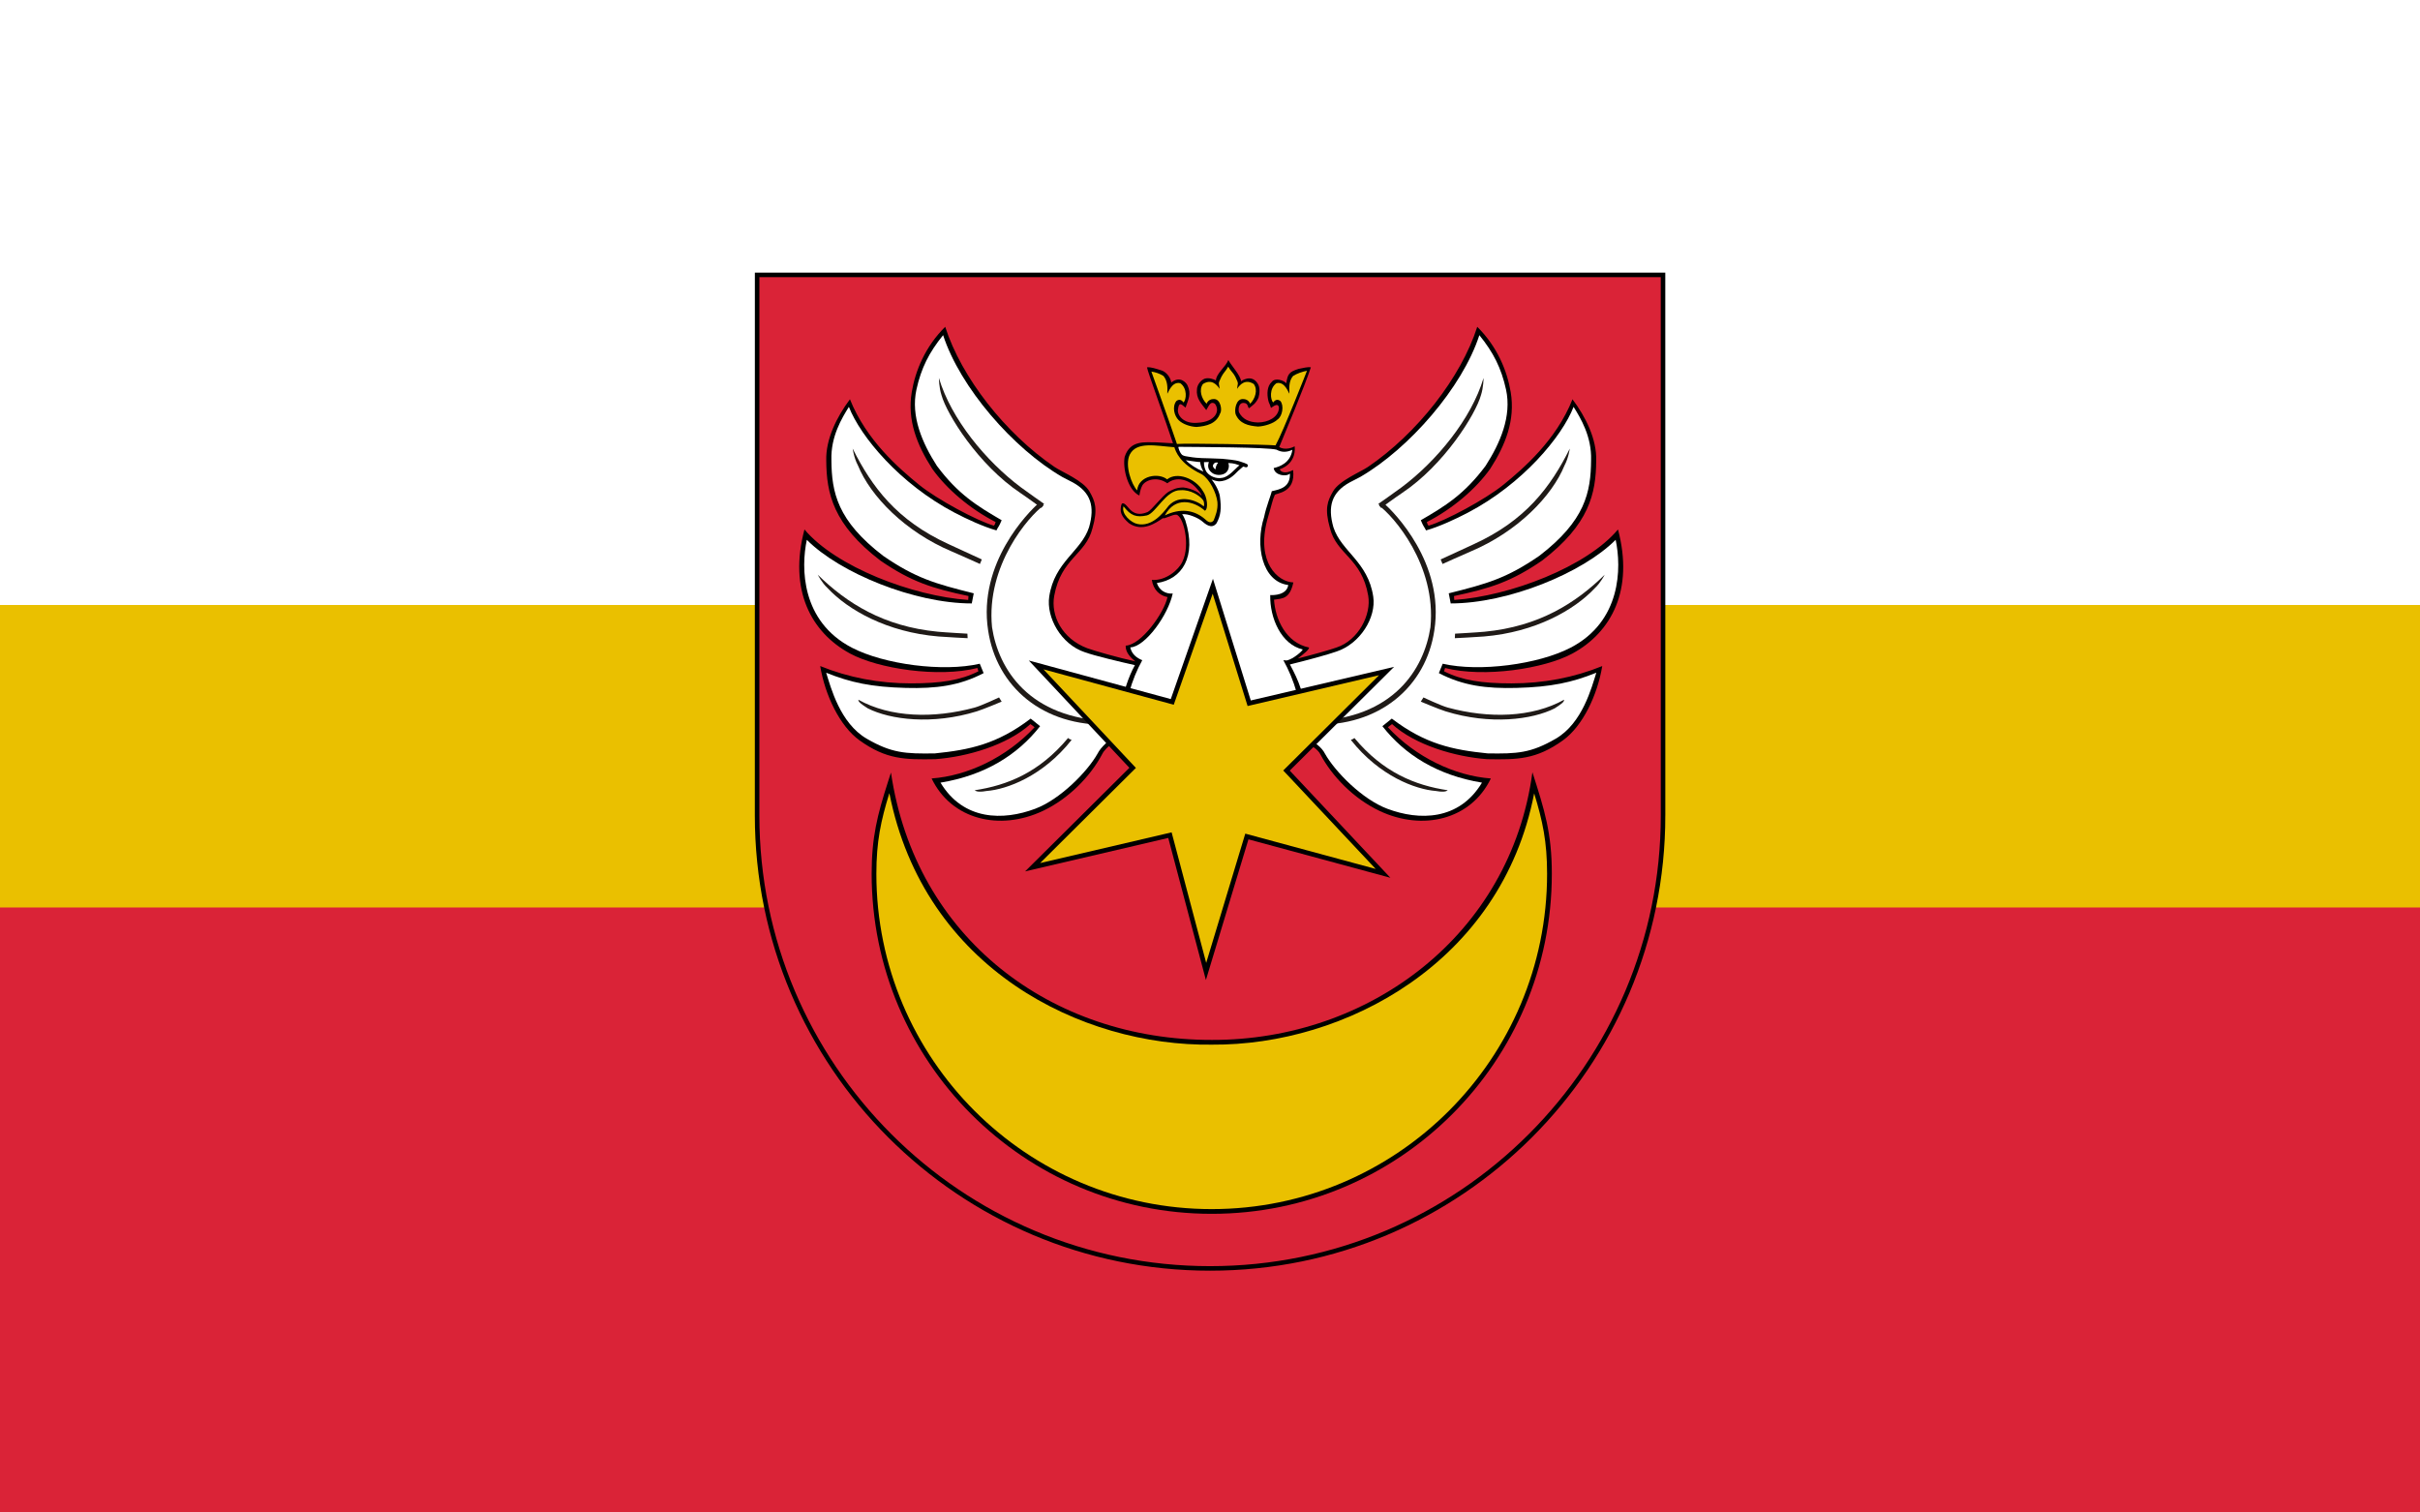 <?xml version="1.0" encoding="UTF-8" standalone="no"?>
<!-- Created with Inkscape (http://www.inkscape.org/) -->

<svg
   xmlns:dc="http://purl.org/dc/elements/1.1/"
   xmlns:cc="http://creativecommons.org/ns#"
   xmlns:rdf="http://www.w3.org/1999/02/22-rdf-syntax-ns#"
   xmlns:svg="http://www.w3.org/2000/svg"
   xmlns="http://www.w3.org/2000/svg"
   xmlns:xlink="http://www.w3.org/1999/xlink"
   xmlns:sodipodi="http://sodipodi.sourceforge.net/DTD/sodipodi-0.dtd"
   xmlns:inkscape="http://www.inkscape.org/namespaces/inkscape"
   height="500"
   width="800"
   id="svg2"
   sodipodi:version="0.32"
   inkscape:version="0.48.4 r9939"
   sodipodi:docname="POL_powiat_tarnowski_flag.svg"
   inkscape:output_extension="org.inkscape.output.svg.inkscape"
   version="1.0">
  <rect width="100%" height="100%" fill="#333333" stroke="none"/>
  <defs
     id="defs4">
    <linearGradient
       id="linearGradient4346">
      <stop
         style="stop-color:#ffffff;stop-opacity:1;"
         offset="0"
         id="stop4348" />
      <stop
         style="stop-color:#d8de64;stop-opacity:0;"
         offset="1"
         id="stop4350" />
    </linearGradient>
    <linearGradient
       y2="252.627"
       x2="-328.686"
       y1="242.239"
       x1="-323.648"
       gradientTransform="matrix(0.194,0.981,0.981,-0.194,-461.802,566.45)"
       gradientUnits="userSpaceOnUse"
       id="linearGradient3809"
       xlink:href="#linearGradient2531"
       inkscape:collect="always" />
    <linearGradient
       y2="250.282"
       x2="-328.699"
       y1="241.786"
       x1="-324.098"
       gradientUnits="userSpaceOnUse"
       id="linearGradient3807"
       xlink:href="#linearGradient2531"
       inkscape:collect="always" />
    <linearGradient
       y2="294.535"
       x2="-576.935"
       y1="302.674"
       x1="-566.934"
       gradientTransform="matrix(-0.764,-0.645,0.645,-0.764,-884.708,109.284)"
       gradientUnits="userSpaceOnUse"
       id="linearGradient3805"
       xlink:href="#linearGradient2486"
       inkscape:collect="always" />
    <linearGradient
       y2="252.627"
       x2="-328.686"
       y1="242.239"
       x1="-323.648"
       gradientTransform="matrix(0.194,0.981,0.981,-0.194,-461.802,566.45)"
       gradientUnits="userSpaceOnUse"
       id="linearGradient3803"
       xlink:href="#linearGradient2531"
       inkscape:collect="always" />
    <linearGradient
       y2="250.282"
       x2="-328.699"
       y1="241.786"
       x1="-324.098"
       gradientUnits="userSpaceOnUse"
       id="linearGradient3801"
       xlink:href="#linearGradient2531"
       inkscape:collect="always" />
    <linearGradient
       y2="294.535"
       x2="-576.935"
       y1="302.674"
       x1="-566.934"
       gradientTransform="matrix(-0.764,-0.645,0.645,-0.764,-884.708,109.284)"
       gradientUnits="userSpaceOnUse"
       id="linearGradient3799"
       xlink:href="#linearGradient2486"
       inkscape:collect="always" />
    <linearGradient
       y2="252.627"
       x2="-328.686"
       y1="242.239"
       x1="-323.648"
       gradientTransform="matrix(0.194,0.981,0.981,-0.194,-461.802,566.45)"
       gradientUnits="userSpaceOnUse"
       id="linearGradient3797"
       xlink:href="#linearGradient2531"
       inkscape:collect="always" />
    <linearGradient
       y2="250.282"
       x2="-328.699"
       y1="241.786"
       x1="-324.098"
       gradientUnits="userSpaceOnUse"
       id="linearGradient3795"
       xlink:href="#linearGradient2531"
       inkscape:collect="always" />
    <linearGradient
       y2="294.535"
       x2="-576.935"
       y1="302.674"
       x1="-566.934"
       gradientTransform="matrix(-0.764,-0.645,0.645,-0.764,-884.708,109.284)"
       gradientUnits="userSpaceOnUse"
       id="linearGradient3793"
       xlink:href="#linearGradient2486"
       inkscape:collect="always" />
    <linearGradient
       y2="252.627"
       x2="-328.686"
       y1="242.239"
       x1="-323.648"
       gradientTransform="matrix(0.194,0.981,0.981,-0.194,-461.802,566.45)"
       gradientUnits="userSpaceOnUse"
       id="linearGradient3690"
       xlink:href="#linearGradient2531"
       inkscape:collect="always" />
    <linearGradient
       y2="250.282"
       x2="-328.699"
       y1="241.786"
       x1="-324.098"
       gradientUnits="userSpaceOnUse"
       id="linearGradient3688"
       xlink:href="#linearGradient2531"
       inkscape:collect="always" />
    <linearGradient
       y2="294.535"
       x2="-576.935"
       y1="302.674"
       x1="-566.934"
       gradientTransform="matrix(-0.764,-0.645,0.645,-0.764,-884.708,109.284)"
       gradientUnits="userSpaceOnUse"
       id="linearGradient3686"
       xlink:href="#linearGradient2486"
       inkscape:collect="always" />
    <linearGradient
       y2="252.627"
       x2="-328.686"
       y1="242.239"
       x1="-323.648"
       gradientTransform="matrix(0.194,0.981,0.981,-0.194,-461.802,566.45)"
       gradientUnits="userSpaceOnUse"
       id="linearGradient3684"
       xlink:href="#linearGradient2531"
       inkscape:collect="always" />
    <linearGradient
       y2="250.282"
       x2="-328.699"
       y1="241.786"
       x1="-324.098"
       gradientUnits="userSpaceOnUse"
       id="linearGradient3682"
       xlink:href="#linearGradient2531"
       inkscape:collect="always" />
    <linearGradient
       y2="294.535"
       x2="-576.935"
       y1="302.674"
       x1="-566.934"
       gradientTransform="matrix(-0.764,-0.645,0.645,-0.764,-884.708,109.284)"
       gradientUnits="userSpaceOnUse"
       id="linearGradient3680"
       xlink:href="#linearGradient2486"
       inkscape:collect="always" />
    <linearGradient
       y2="252.627"
       x2="-328.686"
       y1="242.239"
       x1="-323.648"
       gradientTransform="matrix(0.194,0.981,0.981,-0.194,-461.802,566.45)"
       gradientUnits="userSpaceOnUse"
       id="linearGradient3678"
       xlink:href="#linearGradient2531"
       inkscape:collect="always" />
    <linearGradient
       y2="250.282"
       x2="-328.699"
       y1="241.786"
       x1="-324.098"
       gradientUnits="userSpaceOnUse"
       id="linearGradient3676"
       xlink:href="#linearGradient2531"
       inkscape:collect="always" />
    <linearGradient
       y2="294.535"
       x2="-576.935"
       y1="302.674"
       x1="-566.934"
       gradientTransform="matrix(-0.764,-0.645,0.645,-0.764,-884.708,109.284)"
       gradientUnits="userSpaceOnUse"
       id="linearGradient3674"
       xlink:href="#linearGradient2486"
       inkscape:collect="always" />
    <linearGradient
       y2="252.627"
       x2="-328.686"
       y1="242.239"
       x1="-323.648"
       gradientTransform="matrix(0.194,0.981,0.981,-0.194,-461.802,566.45)"
       gradientUnits="userSpaceOnUse"
       id="linearGradient3426"
       xlink:href="#linearGradient2531"
       inkscape:collect="always" />
    <linearGradient
       y2="250.282"
       x2="-328.699"
       y1="241.786"
       x1="-324.098"
       gradientUnits="userSpaceOnUse"
       id="linearGradient3424"
       xlink:href="#linearGradient2531"
       inkscape:collect="always" />
    <linearGradient
       y2="294.535"
       x2="-576.935"
       y1="302.674"
       x1="-566.934"
       gradientTransform="matrix(-0.764,-0.645,0.645,-0.764,-884.708,109.284)"
       gradientUnits="userSpaceOnUse"
       id="linearGradient3422"
       xlink:href="#linearGradient2486"
       inkscape:collect="always" />
    <linearGradient
       y2="252.627"
       x2="-328.686"
       y1="242.239"
       x1="-323.648"
       gradientTransform="matrix(0.194,0.981,0.981,-0.194,-461.802,566.45)"
       gradientUnits="userSpaceOnUse"
       id="linearGradient3420"
       xlink:href="#linearGradient2531"
       inkscape:collect="always" />
    <linearGradient
       y2="250.282"
       x2="-328.699"
       y1="241.786"
       x1="-324.098"
       gradientUnits="userSpaceOnUse"
       id="linearGradient3418"
       xlink:href="#linearGradient2531"
       inkscape:collect="always" />
    <linearGradient
       y2="294.535"
       x2="-576.935"
       y1="302.674"
       x1="-566.934"
       gradientTransform="matrix(-0.764,-0.645,0.645,-0.764,-884.708,109.284)"
       gradientUnits="userSpaceOnUse"
       id="linearGradient3416"
       xlink:href="#linearGradient2486"
       inkscape:collect="always" />
    <linearGradient
       y2="252.627"
       x2="-328.686"
       y1="242.239"
       x1="-323.648"
       gradientTransform="matrix(0.194,0.981,0.981,-0.194,-461.802,566.45)"
       gradientUnits="userSpaceOnUse"
       id="linearGradient3414"
       xlink:href="#linearGradient2531"
       inkscape:collect="always" />
    <linearGradient
       y2="250.282"
       x2="-328.699"
       y1="241.786"
       x1="-324.098"
       gradientUnits="userSpaceOnUse"
       id="linearGradient3412"
       xlink:href="#linearGradient2531"
       inkscape:collect="always" />
    <linearGradient
       y2="294.535"
       x2="-576.935"
       y1="302.674"
       x1="-566.934"
       gradientTransform="matrix(-0.764,-0.645,0.645,-0.764,-884.708,109.284)"
       gradientUnits="userSpaceOnUse"
       id="linearGradient3410"
       xlink:href="#linearGradient2486"
       inkscape:collect="always" />
    <linearGradient
       y2="252.627"
       x2="-328.686"
       y1="242.239"
       x1="-323.648"
       gradientTransform="matrix(0.194,0.981,0.981,-0.194,-461.802,566.45)"
       gradientUnits="userSpaceOnUse"
       id="linearGradient3324"
       xlink:href="#linearGradient2531"
       inkscape:collect="always" />
    <linearGradient
       y2="250.282"
       x2="-328.699"
       y1="241.786"
       x1="-324.098"
       gradientUnits="userSpaceOnUse"
       id="linearGradient3322"
       xlink:href="#linearGradient2531"
       inkscape:collect="always" />
    <linearGradient
       y2="294.535"
       x2="-576.935"
       y1="302.674"
       x1="-566.934"
       gradientTransform="matrix(-0.764,-0.645,0.645,-0.764,-884.708,109.284)"
       gradientUnits="userSpaceOnUse"
       id="linearGradient3320"
       xlink:href="#linearGradient2486"
       inkscape:collect="always" />
    <linearGradient
       y2="252.627"
       x2="-328.686"
       y1="242.239"
       x1="-323.648"
       gradientTransform="matrix(0.194,0.981,0.981,-0.194,-461.802,566.45)"
       gradientUnits="userSpaceOnUse"
       id="linearGradient3264"
       xlink:href="#linearGradient2531"
       inkscape:collect="always" />
    <linearGradient
       y2="250.282"
       x2="-328.699"
       y1="241.786"
       x1="-324.098"
       gradientUnits="userSpaceOnUse"
       id="linearGradient3262"
       xlink:href="#linearGradient2531"
       inkscape:collect="always" />
    <linearGradient
       y2="294.535"
       x2="-576.935"
       y1="302.674"
       x1="-566.934"
       gradientTransform="matrix(-0.764,-0.645,0.645,-0.764,-884.708,109.284)"
       gradientUnits="userSpaceOnUse"
       id="linearGradient3260"
       xlink:href="#linearGradient2486"
       inkscape:collect="always" />
    <linearGradient
       y2="252.627"
       x2="-328.686"
       y1="242.239"
       x1="-323.648"
       gradientTransform="matrix(0.194,0.981,0.981,-0.194,-461.802,566.45)"
       gradientUnits="userSpaceOnUse"
       id="linearGradient3204"
       xlink:href="#linearGradient2531"
       inkscape:collect="always" />
    <linearGradient
       y2="250.282"
       x2="-328.699"
       y1="241.786"
       x1="-324.098"
       gradientUnits="userSpaceOnUse"
       id="linearGradient3202"
       xlink:href="#linearGradient2531"
       inkscape:collect="always" />
    <linearGradient
       y2="294.535"
       x2="-576.935"
       y1="302.674"
       x1="-566.934"
       gradientTransform="matrix(-0.764,-0.645,0.645,-0.764,-884.708,109.284)"
       gradientUnits="userSpaceOnUse"
       id="linearGradient3200"
       xlink:href="#linearGradient2486"
       inkscape:collect="always" />
    <linearGradient
       y2="252.627"
       x2="-328.686"
       y1="242.239"
       x1="-323.648"
       gradientTransform="matrix(0.194,0.981,0.981,-0.194,-461.802,566.45)"
       gradientUnits="userSpaceOnUse"
       id="linearGradient3137"
       xlink:href="#linearGradient2531"
       inkscape:collect="always" />
    <linearGradient
       y2="250.282"
       x2="-328.699"
       y1="241.786"
       x1="-324.098"
       gradientUnits="userSpaceOnUse"
       id="linearGradient3135"
       xlink:href="#linearGradient2531"
       inkscape:collect="always" />
    <linearGradient
       y2="294.535"
       x2="-576.935"
       y1="302.674"
       x1="-566.934"
       gradientTransform="matrix(-0.764,-0.645,0.645,-0.764,-884.708,109.284)"
       gradientUnits="userSpaceOnUse"
       id="linearGradient3133"
       xlink:href="#linearGradient2486"
       inkscape:collect="always" />
    <radialGradient
       r="29.072"
       fy="210.226"
       fx="-706.762"
       cy="210.226"
       cx="-706.762"
       gradientTransform="matrix(1.694,1.49278e-3,-0.175,2.846,529.307,-387.161)"
       gradientUnits="userSpaceOnUse"
       id="radialGradient3121"
       xlink:href="#linearGradient2486"
       inkscape:collect="always" />
    <linearGradient
       y2="252.627"
       x2="-328.686"
       y1="242.239"
       x1="-323.648"
       gradientTransform="matrix(0.194,0.981,0.981,-0.194,-461.802,566.45)"
       gradientUnits="userSpaceOnUse"
       id="linearGradient3096"
       xlink:href="#linearGradient2531"
       inkscape:collect="always" />
    <linearGradient
       y2="250.282"
       x2="-328.699"
       y1="241.786"
       x1="-324.098"
       gradientUnits="userSpaceOnUse"
       id="linearGradient3094"
       xlink:href="#linearGradient2531"
       inkscape:collect="always" />
    <linearGradient
       y2="294.535"
       x2="-576.935"
       y1="302.674"
       x1="-566.934"
       gradientTransform="matrix(-0.764,-0.645,0.645,-0.764,-884.708,109.284)"
       gradientUnits="userSpaceOnUse"
       id="linearGradient3092"
       xlink:href="#linearGradient2486"
       inkscape:collect="always" />
    <radialGradient
       r="29.072"
       fy="210.226"
       fx="-706.762"
       cy="210.226"
       cx="-706.762"
       gradientTransform="matrix(1.694,1.49278e-3,-0.175,2.846,529.307,-387.161)"
       gradientUnits="userSpaceOnUse"
       id="radialGradient3090"
       xlink:href="#linearGradient2486"
       inkscape:collect="always" />
    <linearGradient
       y2="252.627"
       x2="-328.686"
       y1="242.239"
       x1="-323.648"
       gradientTransform="matrix(0.194,0.981,0.981,-0.194,-461.802,566.45)"
       gradientUnits="userSpaceOnUse"
       id="linearGradient3061"
       xlink:href="#linearGradient2531"
       inkscape:collect="always" />
    <linearGradient
       y2="250.282"
       x2="-328.699"
       y1="241.786"
       x1="-324.098"
       gradientUnits="userSpaceOnUse"
       id="linearGradient3059"
       xlink:href="#linearGradient2531"
       inkscape:collect="always" />
    <linearGradient
       y2="294.535"
       x2="-576.935"
       y1="302.674"
       x1="-566.934"
       gradientTransform="matrix(-0.764,-0.645,0.645,-0.764,-884.708,109.284)"
       gradientUnits="userSpaceOnUse"
       id="linearGradient3057"
       xlink:href="#linearGradient2486"
       inkscape:collect="always" />
    <radialGradient
       r="29.072"
       fy="210.226"
       fx="-706.762"
       cy="210.226"
       cx="-706.762"
       gradientTransform="matrix(1.694,1.49278e-3,-0.175,2.846,529.307,-387.161)"
       gradientUnits="userSpaceOnUse"
       id="radialGradient3055"
       xlink:href="#linearGradient2486"
       inkscape:collect="always" />
    <linearGradient
       y2="252.627"
       x2="-328.686"
       y1="242.239"
       x1="-323.648"
       gradientTransform="matrix(0.194,0.981,0.981,-0.194,-461.802,566.45)"
       gradientUnits="userSpaceOnUse"
       id="linearGradient3024"
       xlink:href="#linearGradient2531"
       inkscape:collect="always" />
    <linearGradient
       y2="250.282"
       x2="-328.699"
       y1="241.786"
       x1="-324.098"
       gradientUnits="userSpaceOnUse"
       id="linearGradient3022"
       xlink:href="#linearGradient2531"
       inkscape:collect="always" />
    <linearGradient
       y2="294.535"
       x2="-576.935"
       y1="302.674"
       x1="-566.934"
       gradientTransform="matrix(-0.764,-0.645,0.645,-0.764,-884.708,109.284)"
       gradientUnits="userSpaceOnUse"
       id="linearGradient3020"
       xlink:href="#linearGradient2486"
       inkscape:collect="always" />
    <radialGradient
       r="29.072"
       fy="210.226"
       fx="-706.762"
       cy="210.226"
       cx="-706.762"
       gradientTransform="matrix(1.694,1.49278e-3,-0.175,2.846,529.307,-387.161)"
       gradientUnits="userSpaceOnUse"
       id="radialGradient3018"
       xlink:href="#linearGradient2486"
       inkscape:collect="always" />
    <linearGradient
       y2="252.627"
       x2="-328.686"
       y1="242.239"
       x1="-323.648"
       gradientTransform="matrix(0.194,0.981,0.981,-0.194,-461.802,566.45)"
       gradientUnits="userSpaceOnUse"
       id="linearGradient2987"
       xlink:href="#linearGradient2531"
       inkscape:collect="always" />
    <linearGradient
       y2="250.282"
       x2="-328.699"
       y1="241.786"
       x1="-324.098"
       gradientUnits="userSpaceOnUse"
       id="linearGradient2985"
       xlink:href="#linearGradient2531"
       inkscape:collect="always" />
    <linearGradient
       y2="294.535"
       x2="-576.935"
       y1="302.674"
       x1="-566.934"
       gradientTransform="matrix(-0.764,-0.645,0.645,-0.764,-884.708,109.284)"
       gradientUnits="userSpaceOnUse"
       id="linearGradient2983"
       xlink:href="#linearGradient2486"
       inkscape:collect="always" />
    <radialGradient
       r="29.072"
       fy="210.226"
       fx="-706.762"
       cy="210.226"
       cx="-706.762"
       gradientTransform="matrix(1.694,1.49278e-3,-0.175,2.846,529.307,-387.161)"
       gradientUnits="userSpaceOnUse"
       id="radialGradient2981"
       xlink:href="#linearGradient2486"
       inkscape:collect="always" />
    <linearGradient
       id="linearGradient2531">
      <stop
         style="stop-color:#fae646;stop-opacity:1;"
         offset="0"
         id="stop2533" />
      <stop
         id="stop2539"
         offset="0.885"
         style="stop-color:#643228;stop-opacity:1;" />
      <stop
         style="stop-color:#fae646;stop-opacity:1;"
         offset="1"
         id="stop2535" />
    </linearGradient>
    <linearGradient
       id="linearGradient2486">
      <stop
         style="stop-color:#faff00;stop-opacity:1;"
         offset="0"
         id="stop2488" />
      <stop
         id="stop2603"
         offset="0.846"
         style="stop-color:#7d7323;stop-opacity:0.992;" />
      <stop
         id="stop2494"
         offset="1"
         style="stop-color:#000000;stop-opacity:0.984;" />
    </linearGradient>
    <linearGradient
       inkscape:collect="always"
       xlink:href="#linearGradient2486"
       id="linearGradient2562"
       gradientUnits="userSpaceOnUse"
       gradientTransform="matrix(-0.764,-0.645,0.645,-0.764,-884.708,109.284)"
       x1="-566.934"
       y1="302.674"
       x2="-576.935"
       y2="294.535" />
    <linearGradient
       inkscape:collect="always"
       xlink:href="#linearGradient2531"
       id="linearGradient2564"
       gradientUnits="userSpaceOnUse"
       x1="-324.098"
       y1="241.786"
       x2="-328.699"
       y2="250.282" />
    <linearGradient
       inkscape:collect="always"
       xlink:href="#linearGradient2531"
       id="linearGradient2566"
       gradientUnits="userSpaceOnUse"
       gradientTransform="matrix(0.194,0.981,0.981,-0.194,-461.802,566.45)"
       x1="-323.648"
       y1="242.239"
       x2="-328.686"
       y2="252.627" />
    <radialGradient
       inkscape:collect="always"
       xlink:href="#linearGradient2486"
       id="radialGradient2601"
       cx="-706.762"
       cy="210.226"
       fx="-706.762"
       fy="210.226"
       r="29.072"
       gradientTransform="matrix(1.694,1.49278e-3,-0.175,2.846,529.307,-387.161)"
       gradientUnits="userSpaceOnUse" />
    <radialGradient
       inkscape:collect="always"
       xlink:href="#linearGradient2486"
       id="radialGradient2653"
       gradientUnits="userSpaceOnUse"
       gradientTransform="matrix(1.694,1.49278e-3,-0.175,2.846,529.307,-387.161)"
       cx="-706.762"
       cy="210.226"
       fx="-706.762"
       fy="210.226"
       r="29.072" />
    <linearGradient
       inkscape:collect="always"
       xlink:href="#linearGradient2486"
       id="linearGradient2655"
       gradientUnits="userSpaceOnUse"
       gradientTransform="matrix(-0.764,-0.645,0.645,-0.764,-884.708,109.284)"
       x1="-566.934"
       y1="302.674"
       x2="-576.935"
       y2="294.535" />
    <linearGradient
       inkscape:collect="always"
       xlink:href="#linearGradient2531"
       id="linearGradient2657"
       gradientUnits="userSpaceOnUse"
       x1="-324.098"
       y1="241.786"
       x2="-328.699"
       y2="250.282" />
    <linearGradient
       inkscape:collect="always"
       xlink:href="#linearGradient2531"
       id="linearGradient2659"
       gradientUnits="userSpaceOnUse"
       gradientTransform="matrix(0.194,0.981,0.981,-0.194,-461.802,566.45)"
       x1="-323.648"
       y1="242.239"
       x2="-328.686"
       y2="252.627" />
    <radialGradient
       inkscape:collect="always"
       xlink:href="#linearGradient2486"
       id="radialGradient2709"
       gradientUnits="userSpaceOnUse"
       gradientTransform="matrix(1.694,1.49278e-3,-0.175,2.846,529.307,-387.161)"
       cx="-706.762"
       cy="210.226"
       fx="-706.762"
       fy="210.226"
       r="29.072" />
    <linearGradient
       inkscape:collect="always"
       xlink:href="#linearGradient2486"
       id="linearGradient2711"
       gradientUnits="userSpaceOnUse"
       gradientTransform="matrix(-0.764,-0.645,0.645,-0.764,-884.708,109.284)"
       x1="-566.934"
       y1="302.674"
       x2="-576.935"
       y2="294.535" />
    <linearGradient
       inkscape:collect="always"
       xlink:href="#linearGradient2531"
       id="linearGradient2713"
       gradientUnits="userSpaceOnUse"
       x1="-324.098"
       y1="241.786"
       x2="-328.699"
       y2="250.282" />
    <linearGradient
       inkscape:collect="always"
       xlink:href="#linearGradient2531"
       id="linearGradient2715"
       gradientUnits="userSpaceOnUse"
       gradientTransform="matrix(0.194,0.981,0.981,-0.194,-461.802,566.45)"
       x1="-323.648"
       y1="242.239"
       x2="-328.686"
       y2="252.627" />
    <radialGradient
       inkscape:collect="always"
       xlink:href="#linearGradient2486"
       id="radialGradient2791"
       gradientUnits="userSpaceOnUse"
       gradientTransform="matrix(1.694,1.49278e-3,-0.175,2.846,529.307,-387.161)"
       cx="-706.762"
       cy="210.226"
       fx="-706.762"
       fy="210.226"
       r="29.072" />
    <linearGradient
       inkscape:collect="always"
       xlink:href="#linearGradient2486"
       id="linearGradient2793"
       gradientUnits="userSpaceOnUse"
       gradientTransform="matrix(-0.764,-0.645,0.645,-0.764,-884.708,109.284)"
       x1="-566.934"
       y1="302.674"
       x2="-576.935"
       y2="294.535" />
    <linearGradient
       inkscape:collect="always"
       xlink:href="#linearGradient2531"
       id="linearGradient2795"
       gradientUnits="userSpaceOnUse"
       x1="-324.098"
       y1="241.786"
       x2="-328.699"
       y2="250.282" />
    <linearGradient
       inkscape:collect="always"
       xlink:href="#linearGradient2531"
       id="linearGradient2797"
       gradientUnits="userSpaceOnUse"
       gradientTransform="matrix(0.194,0.981,0.981,-0.194,-461.802,566.45)"
       x1="-323.648"
       y1="242.239"
       x2="-328.686"
       y2="252.627" />
    <radialGradient
       inkscape:collect="always"
       xlink:href="#linearGradient2486"
       id="radialGradient2799"
       gradientUnits="userSpaceOnUse"
       gradientTransform="matrix(1.694,1.49278e-3,-0.175,2.846,529.307,-387.161)"
       cx="-706.762"
       cy="210.226"
       fx="-706.762"
       fy="210.226"
       r="29.072" />
    <linearGradient
       inkscape:collect="always"
       xlink:href="#linearGradient2486"
       id="linearGradient2801"
       gradientUnits="userSpaceOnUse"
       gradientTransform="matrix(-0.764,-0.645,0.645,-0.764,-884.708,109.284)"
       x1="-566.934"
       y1="302.674"
       x2="-576.935"
       y2="294.535" />
    <linearGradient
       inkscape:collect="always"
       xlink:href="#linearGradient2531"
       id="linearGradient2803"
       gradientUnits="userSpaceOnUse"
       x1="-324.098"
       y1="241.786"
       x2="-328.699"
       y2="250.282" />
    <linearGradient
       inkscape:collect="always"
       xlink:href="#linearGradient2531"
       id="linearGradient2805"
       gradientUnits="userSpaceOnUse"
       gradientTransform="matrix(0.194,0.981,0.981,-0.194,-461.802,566.45)"
       x1="-323.648"
       y1="242.239"
       x2="-328.686"
       y2="252.627" />
    <radialGradient
       inkscape:collect="always"
       xlink:href="#linearGradient2486"
       id="radialGradient2807"
       gradientUnits="userSpaceOnUse"
       gradientTransform="matrix(1.694,1.49278e-3,-0.175,2.846,529.307,-387.161)"
       cx="-706.762"
       cy="210.226"
       fx="-706.762"
       fy="210.226"
       r="29.072" />
    <linearGradient
       inkscape:collect="always"
       xlink:href="#linearGradient2486"
       id="linearGradient2809"
       gradientUnits="userSpaceOnUse"
       gradientTransform="matrix(-0.764,-0.645,0.645,-0.764,-884.708,109.284)"
       x1="-566.934"
       y1="302.674"
       x2="-576.935"
       y2="294.535" />
    <linearGradient
       inkscape:collect="always"
       xlink:href="#linearGradient2531"
       id="linearGradient2811"
       gradientUnits="userSpaceOnUse"
       x1="-324.098"
       y1="241.786"
       x2="-328.699"
       y2="250.282" />
    <linearGradient
       inkscape:collect="always"
       xlink:href="#linearGradient2531"
       id="linearGradient2813"
       gradientUnits="userSpaceOnUse"
       gradientTransform="matrix(0.194,0.981,0.981,-0.194,-461.802,566.45)"
       x1="-323.648"
       y1="242.239"
       x2="-328.686"
       y2="252.627" />
    <linearGradient
       y2="252.627"
       x2="-328.686"
       y1="242.239"
       x1="-323.648"
       gradientTransform="matrix(0.194,0.981,0.981,-0.194,-461.802,566.45)"
       gradientUnits="userSpaceOnUse"
       id="linearGradient4300"
       xlink:href="#linearGradient2531"
       inkscape:collect="always" />
    <linearGradient
       y2="250.282"
       x2="-328.699"
       y1="241.786"
       x1="-324.098"
       gradientUnits="userSpaceOnUse"
       id="linearGradient4298"
       xlink:href="#linearGradient2531"
       inkscape:collect="always" />
    <linearGradient
       y2="294.535"
       x2="-576.935"
       y1="302.674"
       x1="-566.934"
       gradientTransform="matrix(-0.764,-0.645,0.645,-0.764,-884.708,109.284)"
       gradientUnits="userSpaceOnUse"
       id="linearGradient4296"
       xlink:href="#linearGradient2486"
       inkscape:collect="always" />
    <radialGradient
       r="29.072"
       fy="210.226"
       fx="-706.762"
       cy="210.226"
       cx="-706.762"
       gradientTransform="matrix(1.694,1.49278e-3,-0.175,2.846,529.307,-387.161)"
       gradientUnits="userSpaceOnUse"
       id="radialGradient4294"
       xlink:href="#linearGradient2486"
       inkscape:collect="always" />
    <linearGradient
       y2="252.627"
       x2="-328.686"
       y1="242.239"
       x1="-323.648"
       gradientTransform="matrix(0.194,0.981,0.981,-0.194,-461.802,566.45)"
       gradientUnits="userSpaceOnUse"
       id="linearGradient4292"
       xlink:href="#linearGradient2531"
       inkscape:collect="always" />
    <linearGradient
       y2="250.282"
       x2="-328.699"
       y1="241.786"
       x1="-324.098"
       gradientUnits="userSpaceOnUse"
       id="linearGradient4290"
       xlink:href="#linearGradient2531"
       inkscape:collect="always" />
    <linearGradient
       y2="294.535"
       x2="-576.935"
       y1="302.674"
       x1="-566.934"
       gradientTransform="matrix(-0.764,-0.645,0.645,-0.764,-884.708,109.284)"
       gradientUnits="userSpaceOnUse"
       id="linearGradient4288"
       xlink:href="#linearGradient2486"
       inkscape:collect="always" />
    <radialGradient
       r="29.072"
       fy="210.226"
       fx="-706.762"
       cy="210.226"
       cx="-706.762"
       gradientTransform="matrix(1.694,1.49278e-3,-0.175,2.846,529.307,-387.161)"
       gradientUnits="userSpaceOnUse"
       id="radialGradient4286"
       xlink:href="#linearGradient2486"
       inkscape:collect="always" />
    <linearGradient
       y2="252.627"
       x2="-328.686"
       y1="242.239"
       x1="-323.648"
       gradientTransform="matrix(0.194,0.981,0.981,-0.194,-461.802,566.45)"
       gradientUnits="userSpaceOnUse"
       id="linearGradient4284"
       xlink:href="#linearGradient2531"
       inkscape:collect="always" />
    <linearGradient
       y2="250.282"
       x2="-328.699"
       y1="241.786"
       x1="-324.098"
       gradientUnits="userSpaceOnUse"
       id="linearGradient4282"
       xlink:href="#linearGradient2531"
       inkscape:collect="always" />
    <linearGradient
       y2="294.535"
       x2="-576.935"
       y1="302.674"
       x1="-566.934"
       gradientTransform="matrix(-0.764,-0.645,0.645,-0.764,-884.708,109.284)"
       gradientUnits="userSpaceOnUse"
       id="linearGradient4280"
       xlink:href="#linearGradient2486"
       inkscape:collect="always" />
    <radialGradient
       r="29.072"
       fy="210.226"
       fx="-706.762"
       cy="210.226"
       cx="-706.762"
       gradientTransform="matrix(1.694,1.49278e-3,-0.175,2.846,529.307,-387.161)"
       gradientUnits="userSpaceOnUse"
       id="radialGradient4278"
       xlink:href="#linearGradient2486"
       inkscape:collect="always" />
    <linearGradient
       y2="252.627"
       x2="-328.686"
       y1="242.239"
       x1="-323.648"
       gradientTransform="matrix(0.194,0.981,0.981,-0.194,-461.802,566.45)"
       gradientUnits="userSpaceOnUse"
       id="linearGradient4276"
       xlink:href="#linearGradient2531"
       inkscape:collect="always" />
    <linearGradient
       y2="250.282"
       x2="-328.699"
       y1="241.786"
       x1="-324.098"
       gradientUnits="userSpaceOnUse"
       id="linearGradient4274"
       xlink:href="#linearGradient2531"
       inkscape:collect="always" />
    <linearGradient
       y2="294.535"
       x2="-576.935"
       y1="302.674"
       x1="-566.934"
       gradientTransform="matrix(-0.764,-0.645,0.645,-0.764,-884.708,109.284)"
       gradientUnits="userSpaceOnUse"
       id="linearGradient4272"
       xlink:href="#linearGradient2486"
       inkscape:collect="always" />
    <radialGradient
       r="29.072"
       fy="210.226"
       fx="-706.762"
       cy="210.226"
       cx="-706.762"
       gradientTransform="matrix(1.694,1.49278e-3,-0.175,2.846,529.307,-387.161)"
       gradientUnits="userSpaceOnUse"
       id="radialGradient4270"
       xlink:href="#linearGradient2486"
       inkscape:collect="always" />
    <linearGradient
       y2="252.627"
       x2="-328.686"
       y1="242.239"
       x1="-323.648"
       gradientTransform="matrix(0.194,0.981,0.981,-0.194,-461.802,566.45)"
       gradientUnits="userSpaceOnUse"
       id="linearGradient4268"
       xlink:href="#linearGradient2531"
       inkscape:collect="always" />
    <linearGradient
       y2="250.282"
       x2="-328.699"
       y1="241.786"
       x1="-324.098"
       gradientUnits="userSpaceOnUse"
       id="linearGradient4266"
       xlink:href="#linearGradient2531"
       inkscape:collect="always" />
    <linearGradient
       y2="294.535"
       x2="-576.935"
       y1="302.674"
       x1="-566.934"
       gradientTransform="matrix(-0.764,-0.645,0.645,-0.764,-884.708,109.284)"
       gradientUnits="userSpaceOnUse"
       id="linearGradient4264"
       xlink:href="#linearGradient2486"
       inkscape:collect="always" />
    <radialGradient
       r="29.072"
       fy="210.226"
       fx="-706.762"
       cy="210.226"
       cx="-706.762"
       gradientTransform="matrix(1.694,1.49278e-3,-0.175,2.846,529.307,-387.161)"
       gradientUnits="userSpaceOnUse"
       id="radialGradient4262"
       xlink:href="#linearGradient2486"
       inkscape:collect="always" />
    <radialGradient
       gradientUnits="userSpaceOnUse"
       gradientTransform="matrix(1.694,1.49278e-3,-0.175,2.846,529.307,-387.161)"
       r="29.072"
       fy="210.226"
       fx="-706.762"
       cy="210.226"
       cx="-706.762"
       id="radialGradient4260"
       xlink:href="#linearGradient2486"
       inkscape:collect="always" />
    <linearGradient
       y2="252.627"
       x2="-328.686"
       y1="242.239"
       x1="-323.648"
       gradientTransform="matrix(0.194,0.981,0.981,-0.194,-461.802,566.45)"
       gradientUnits="userSpaceOnUse"
       id="linearGradient4258"
       xlink:href="#linearGradient2531"
       inkscape:collect="always" />
    <linearGradient
       y2="250.282"
       x2="-328.699"
       y1="241.786"
       x1="-324.098"
       gradientUnits="userSpaceOnUse"
       id="linearGradient4256"
       xlink:href="#linearGradient2531"
       inkscape:collect="always" />
    <linearGradient
       y2="294.535"
       x2="-576.935"
       y1="302.674"
       x1="-566.934"
       gradientTransform="matrix(-0.764,-0.645,0.645,-0.764,-884.708,109.284)"
       gradientUnits="userSpaceOnUse"
       id="linearGradient4254"
       xlink:href="#linearGradient2486"
       inkscape:collect="always" />
    <linearGradient
       id="linearGradient4246">
      <stop
         id="stop4248"
         offset="0"
         style="stop-color:#faff00;stop-opacity:1;" />
      <stop
         style="stop-color:#7d7323;stop-opacity:0.992;"
         offset="0.846"
         id="stop4250" />
      <stop
         style="stop-color:#000000;stop-opacity:0.984;"
         offset="1"
         id="stop4252" />
    </linearGradient>
    <linearGradient
       id="linearGradient4238">
      <stop
         id="stop4240"
         offset="0"
         style="stop-color:#fae646;stop-opacity:1;" />
      <stop
         style="stop-color:#643228;stop-opacity:1;"
         offset="0.885"
         id="stop4242" />
      <stop
         id="stop4244"
         offset="1"
         style="stop-color:#fae646;stop-opacity:1;" />
    </linearGradient>
    <radialGradient
       inkscape:collect="always"
       xlink:href="#linearGradient2486"
       id="radialGradient4236"
       gradientUnits="userSpaceOnUse"
       gradientTransform="matrix(1.694,1.49278e-3,-0.175,2.846,529.307,-387.161)"
       cx="-706.762"
       cy="210.226"
       fx="-706.762"
       fy="210.226"
       r="29.072" />
    <linearGradient
       inkscape:collect="always"
       xlink:href="#linearGradient2486"
       id="linearGradient4234"
       gradientUnits="userSpaceOnUse"
       gradientTransform="matrix(-0.764,-0.645,0.645,-0.764,-884.708,109.284)"
       x1="-566.934"
       y1="302.674"
       x2="-576.935"
       y2="294.535" />
    <linearGradient
       inkscape:collect="always"
       xlink:href="#linearGradient2531"
       id="linearGradient4232"
       gradientUnits="userSpaceOnUse"
       x1="-324.098"
       y1="241.786"
       x2="-328.699"
       y2="250.282" />
    <linearGradient
       inkscape:collect="always"
       xlink:href="#linearGradient2531"
       id="linearGradient4230"
       gradientUnits="userSpaceOnUse"
       gradientTransform="matrix(0.194,0.981,0.981,-0.194,-461.802,566.45)"
       x1="-323.648"
       y1="242.239"
       x2="-328.686"
       y2="252.627" />
    <radialGradient
       inkscape:collect="always"
       xlink:href="#linearGradient2486"
       id="radialGradient4228"
       gradientUnits="userSpaceOnUse"
       gradientTransform="matrix(1.694,1.49278e-3,-0.175,2.846,529.307,-387.161)"
       cx="-706.762"
       cy="210.226"
       fx="-706.762"
       fy="210.226"
       r="29.072" />
    <linearGradient
       inkscape:collect="always"
       xlink:href="#linearGradient2486"
       id="linearGradient4226"
       gradientUnits="userSpaceOnUse"
       gradientTransform="matrix(-0.764,-0.645,0.645,-0.764,-884.708,109.284)"
       x1="-566.934"
       y1="302.674"
       x2="-576.935"
       y2="294.535" />
    <linearGradient
       inkscape:collect="always"
       xlink:href="#linearGradient2531"
       id="linearGradient4224"
       gradientUnits="userSpaceOnUse"
       x1="-324.098"
       y1="241.786"
       x2="-328.699"
       y2="250.282" />
    <linearGradient
       inkscape:collect="always"
       xlink:href="#linearGradient2531"
       id="linearGradient4222"
       gradientUnits="userSpaceOnUse"
       gradientTransform="matrix(0.194,0.981,0.981,-0.194,-461.802,566.45)"
       x1="-323.648"
       y1="242.239"
       x2="-328.686"
       y2="252.627" />
    <radialGradient
       inkscape:collect="always"
       xlink:href="#linearGradient2486"
       id="radialGradient4220"
       gradientUnits="userSpaceOnUse"
       gradientTransform="matrix(1.694,1.49278e-3,-0.175,2.846,529.307,-387.161)"
       cx="-706.762"
       cy="210.226"
       fx="-706.762"
       fy="210.226"
       r="29.072" />
    <linearGradient
       inkscape:collect="always"
       xlink:href="#linearGradient2486"
       id="linearGradient4218"
       gradientUnits="userSpaceOnUse"
       gradientTransform="matrix(-0.764,-0.645,0.645,-0.764,-884.708,109.284)"
       x1="-566.934"
       y1="302.674"
       x2="-576.935"
       y2="294.535" />
    <linearGradient
       inkscape:collect="always"
       xlink:href="#linearGradient2531"
       id="linearGradient4216"
       gradientUnits="userSpaceOnUse"
       x1="-324.098"
       y1="241.786"
       x2="-328.699"
       y2="250.282" />
    <linearGradient
       inkscape:collect="always"
       xlink:href="#linearGradient2531"
       id="linearGradient4214"
       gradientUnits="userSpaceOnUse"
       gradientTransform="matrix(0.194,0.981,0.981,-0.194,-461.802,566.45)"
       x1="-323.648"
       y1="242.239"
       x2="-328.686"
       y2="252.627" />
    <radialGradient
       inkscape:collect="always"
       xlink:href="#linearGradient2486"
       id="radialGradient4212"
       gradientUnits="userSpaceOnUse"
       gradientTransform="matrix(1.694,1.49278e-3,-0.175,2.846,529.307,-387.161)"
       cx="-706.762"
       cy="210.226"
       fx="-706.762"
       fy="210.226"
       r="29.072" />
    <linearGradient
       inkscape:collect="always"
       xlink:href="#linearGradient2486"
       id="linearGradient4210"
       gradientUnits="userSpaceOnUse"
       gradientTransform="matrix(-0.764,-0.645,0.645,-0.764,-884.708,109.284)"
       x1="-566.934"
       y1="302.674"
       x2="-576.935"
       y2="294.535" />
    <linearGradient
       inkscape:collect="always"
       xlink:href="#linearGradient2531"
       id="linearGradient4208"
       gradientUnits="userSpaceOnUse"
       x1="-324.098"
       y1="241.786"
       x2="-328.699"
       y2="250.282" />
    <linearGradient
       inkscape:collect="always"
       xlink:href="#linearGradient2531"
       id="linearGradient4206"
       gradientUnits="userSpaceOnUse"
       gradientTransform="matrix(0.194,0.981,0.981,-0.194,-461.802,566.45)"
       x1="-323.648"
       y1="242.239"
       x2="-328.686"
       y2="252.627" />
    <radialGradient
       inkscape:collect="always"
       xlink:href="#linearGradient2486"
       id="radialGradient4204"
       gradientUnits="userSpaceOnUse"
       gradientTransform="matrix(1.694,1.49278e-3,-0.175,2.846,529.307,-387.161)"
       cx="-706.762"
       cy="210.226"
       fx="-706.762"
       fy="210.226"
       r="29.072" />
    <linearGradient
       inkscape:collect="always"
       xlink:href="#linearGradient2486"
       id="linearGradient4202"
       gradientUnits="userSpaceOnUse"
       gradientTransform="matrix(-0.764,-0.645,0.645,-0.764,-884.708,109.284)"
       x1="-566.934"
       y1="302.674"
       x2="-576.935"
       y2="294.535" />
    <linearGradient
       inkscape:collect="always"
       xlink:href="#linearGradient2531"
       id="linearGradient4200"
       gradientUnits="userSpaceOnUse"
       x1="-324.098"
       y1="241.786"
       x2="-328.699"
       y2="250.282" />
    <linearGradient
       inkscape:collect="always"
       xlink:href="#linearGradient2531"
       id="linearGradient4198"
       gradientUnits="userSpaceOnUse"
       gradientTransform="matrix(0.194,0.981,0.981,-0.194,-461.802,566.45)"
       x1="-323.648"
       y1="242.239"
       x2="-328.686"
       y2="252.627" />
    <linearGradient
       inkscape:collect="always"
       xlink:href="#linearGradient2486"
       id="linearGradient4196"
       gradientUnits="userSpaceOnUse"
       gradientTransform="matrix(-0.764,-0.645,0.645,-0.764,-884.708,109.284)"
       x1="-566.934"
       y1="302.674"
       x2="-576.935"
       y2="294.535" />
    <linearGradient
       inkscape:collect="always"
       xlink:href="#linearGradient2531"
       id="linearGradient4194"
       gradientUnits="userSpaceOnUse"
       x1="-324.098"
       y1="241.786"
       x2="-328.699"
       y2="250.282" />
    <linearGradient
       inkscape:collect="always"
       xlink:href="#linearGradient2531"
       id="linearGradient4192"
       gradientUnits="userSpaceOnUse"
       gradientTransform="matrix(0.194,0.981,0.981,-0.194,-461.802,566.45)"
       x1="-323.648"
       y1="242.239"
       x2="-328.686"
       y2="252.627" />
    <linearGradient
       inkscape:collect="always"
       xlink:href="#linearGradient2486"
       id="linearGradient4190"
       gradientUnits="userSpaceOnUse"
       gradientTransform="matrix(-0.764,-0.645,0.645,-0.764,-884.708,109.284)"
       x1="-566.934"
       y1="302.674"
       x2="-576.935"
       y2="294.535" />
    <linearGradient
       inkscape:collect="always"
       xlink:href="#linearGradient2531"
       id="linearGradient4188"
       gradientUnits="userSpaceOnUse"
       x1="-324.098"
       y1="241.786"
       x2="-328.699"
       y2="250.282" />
    <linearGradient
       inkscape:collect="always"
       xlink:href="#linearGradient2531"
       id="linearGradient4186"
       gradientUnits="userSpaceOnUse"
       gradientTransform="matrix(0.194,0.981,0.981,-0.194,-461.802,566.45)"
       x1="-323.648"
       y1="242.239"
       x2="-328.686"
       y2="252.627" />
    <linearGradient
       inkscape:collect="always"
       xlink:href="#linearGradient2486"
       id="linearGradient4184"
       gradientUnits="userSpaceOnUse"
       gradientTransform="matrix(-0.764,-0.645,0.645,-0.764,-884.708,109.284)"
       x1="-566.934"
       y1="302.674"
       x2="-576.935"
       y2="294.535" />
    <linearGradient
       inkscape:collect="always"
       xlink:href="#linearGradient2531"
       id="linearGradient4182"
       gradientUnits="userSpaceOnUse"
       x1="-324.098"
       y1="241.786"
       x2="-328.699"
       y2="250.282" />
    <linearGradient
       inkscape:collect="always"
       xlink:href="#linearGradient2531"
       id="linearGradient4180"
       gradientUnits="userSpaceOnUse"
       gradientTransform="matrix(0.194,0.981,0.981,-0.194,-461.802,566.45)"
       x1="-323.648"
       y1="242.239"
       x2="-328.686"
       y2="252.627" />
    <linearGradient
       inkscape:collect="always"
       xlink:href="#linearGradient2486"
       id="linearGradient4178"
       gradientUnits="userSpaceOnUse"
       gradientTransform="matrix(-0.764,-0.645,0.645,-0.764,-884.708,109.284)"
       x1="-566.934"
       y1="302.674"
       x2="-576.935"
       y2="294.535" />
    <linearGradient
       inkscape:collect="always"
       xlink:href="#linearGradient2531"
       id="linearGradient4176"
       gradientUnits="userSpaceOnUse"
       x1="-324.098"
       y1="241.786"
       x2="-328.699"
       y2="250.282" />
    <linearGradient
       inkscape:collect="always"
       xlink:href="#linearGradient2531"
       id="linearGradient4174"
       gradientUnits="userSpaceOnUse"
       gradientTransform="matrix(0.194,0.981,0.981,-0.194,-461.802,566.45)"
       x1="-323.648"
       y1="242.239"
       x2="-328.686"
       y2="252.627" />
    <linearGradient
       inkscape:collect="always"
       xlink:href="#linearGradient2486"
       id="linearGradient4172"
       gradientUnits="userSpaceOnUse"
       gradientTransform="matrix(-0.764,-0.645,0.645,-0.764,-884.708,109.284)"
       x1="-566.934"
       y1="302.674"
       x2="-576.935"
       y2="294.535" />
    <linearGradient
       inkscape:collect="always"
       xlink:href="#linearGradient2531"
       id="linearGradient4170"
       gradientUnits="userSpaceOnUse"
       x1="-324.098"
       y1="241.786"
       x2="-328.699"
       y2="250.282" />
    <linearGradient
       inkscape:collect="always"
       xlink:href="#linearGradient2531"
       id="linearGradient4168"
       gradientUnits="userSpaceOnUse"
       gradientTransform="matrix(0.194,0.981,0.981,-0.194,-461.802,566.45)"
       x1="-323.648"
       y1="242.239"
       x2="-328.686"
       y2="252.627" />
    <linearGradient
       inkscape:collect="always"
       xlink:href="#linearGradient2486"
       id="linearGradient4166"
       gradientUnits="userSpaceOnUse"
       gradientTransform="matrix(-0.764,-0.645,0.645,-0.764,-884.708,109.284)"
       x1="-566.934"
       y1="302.674"
       x2="-576.935"
       y2="294.535" />
    <linearGradient
       inkscape:collect="always"
       xlink:href="#linearGradient2531"
       id="linearGradient4164"
       gradientUnits="userSpaceOnUse"
       x1="-324.098"
       y1="241.786"
       x2="-328.699"
       y2="250.282" />
    <linearGradient
       inkscape:collect="always"
       xlink:href="#linearGradient2531"
       id="linearGradient4162"
       gradientUnits="userSpaceOnUse"
       gradientTransform="matrix(0.194,0.981,0.981,-0.194,-461.802,566.45)"
       x1="-323.648"
       y1="242.239"
       x2="-328.686"
       y2="252.627" />
    <linearGradient
       inkscape:collect="always"
       xlink:href="#linearGradient2486"
       id="linearGradient4160"
       gradientUnits="userSpaceOnUse"
       gradientTransform="matrix(-0.764,-0.645,0.645,-0.764,-884.708,109.284)"
       x1="-566.934"
       y1="302.674"
       x2="-576.935"
       y2="294.535" />
    <linearGradient
       inkscape:collect="always"
       xlink:href="#linearGradient2531"
       id="linearGradient4158"
       gradientUnits="userSpaceOnUse"
       x1="-324.098"
       y1="241.786"
       x2="-328.699"
       y2="250.282" />
    <linearGradient
       inkscape:collect="always"
       xlink:href="#linearGradient2531"
       id="linearGradient4156"
       gradientUnits="userSpaceOnUse"
       gradientTransform="matrix(0.194,0.981,0.981,-0.194,-461.802,566.45)"
       x1="-323.648"
       y1="242.239"
       x2="-328.686"
       y2="252.627" />
    <linearGradient
       inkscape:collect="always"
       xlink:href="#linearGradient2486"
       id="linearGradient4154"
       gradientUnits="userSpaceOnUse"
       gradientTransform="matrix(-0.764,-0.645,0.645,-0.764,-884.708,109.284)"
       x1="-566.934"
       y1="302.674"
       x2="-576.935"
       y2="294.535" />
    <linearGradient
       inkscape:collect="always"
       xlink:href="#linearGradient2531"
       id="linearGradient4152"
       gradientUnits="userSpaceOnUse"
       x1="-324.098"
       y1="241.786"
       x2="-328.699"
       y2="250.282" />
    <linearGradient
       inkscape:collect="always"
       xlink:href="#linearGradient2531"
       id="linearGradient4150"
       gradientUnits="userSpaceOnUse"
       gradientTransform="matrix(0.194,0.981,0.981,-0.194,-461.802,566.45)"
       x1="-323.648"
       y1="242.239"
       x2="-328.686"
       y2="252.627" />
    <linearGradient
       inkscape:collect="always"
       xlink:href="#linearGradient2486"
       id="linearGradient4148"
       gradientUnits="userSpaceOnUse"
       gradientTransform="matrix(-0.764,-0.645,0.645,-0.764,-884.708,109.284)"
       x1="-566.934"
       y1="302.674"
       x2="-576.935"
       y2="294.535" />
    <linearGradient
       inkscape:collect="always"
       xlink:href="#linearGradient2531"
       id="linearGradient4146"
       gradientUnits="userSpaceOnUse"
       x1="-324.098"
       y1="241.786"
       x2="-328.699"
       y2="250.282" />
    <linearGradient
       inkscape:collect="always"
       xlink:href="#linearGradient2531"
       id="linearGradient4144"
       gradientUnits="userSpaceOnUse"
       gradientTransform="matrix(0.194,0.981,0.981,-0.194,-461.802,566.45)"
       x1="-323.648"
       y1="242.239"
       x2="-328.686"
       y2="252.627" />
    <linearGradient
       inkscape:collect="always"
       xlink:href="#linearGradient2486"
       id="linearGradient4142"
       gradientUnits="userSpaceOnUse"
       gradientTransform="matrix(-0.764,-0.645,0.645,-0.764,-884.708,109.284)"
       x1="-566.934"
       y1="302.674"
       x2="-576.935"
       y2="294.535" />
    <linearGradient
       inkscape:collect="always"
       xlink:href="#linearGradient2531"
       id="linearGradient4140"
       gradientUnits="userSpaceOnUse"
       x1="-324.098"
       y1="241.786"
       x2="-328.699"
       y2="250.282" />
    <linearGradient
       inkscape:collect="always"
       xlink:href="#linearGradient2531"
       id="linearGradient4138"
       gradientUnits="userSpaceOnUse"
       gradientTransform="matrix(0.194,0.981,0.981,-0.194,-461.802,566.45)"
       x1="-323.648"
       y1="242.239"
       x2="-328.686"
       y2="252.627" />
    <linearGradient
       inkscape:collect="always"
       xlink:href="#linearGradient2486"
       id="linearGradient4136"
       gradientUnits="userSpaceOnUse"
       gradientTransform="matrix(-0.764,-0.645,0.645,-0.764,-884.708,109.284)"
       x1="-566.934"
       y1="302.674"
       x2="-576.935"
       y2="294.535" />
    <linearGradient
       inkscape:collect="always"
       xlink:href="#linearGradient2531"
       id="linearGradient4134"
       gradientUnits="userSpaceOnUse"
       x1="-324.098"
       y1="241.786"
       x2="-328.699"
       y2="250.282" />
    <linearGradient
       inkscape:collect="always"
       xlink:href="#linearGradient2531"
       id="linearGradient4132"
       gradientUnits="userSpaceOnUse"
       gradientTransform="matrix(0.194,0.981,0.981,-0.194,-461.802,566.45)"
       x1="-323.648"
       y1="242.239"
       x2="-328.686"
       y2="252.627" />
    <linearGradient
       inkscape:collect="always"
       xlink:href="#linearGradient2486"
       id="linearGradient4130"
       gradientUnits="userSpaceOnUse"
       gradientTransform="matrix(-0.764,-0.645,0.645,-0.764,-884.708,109.284)"
       x1="-566.934"
       y1="302.674"
       x2="-576.935"
       y2="294.535" />
    <linearGradient
       inkscape:collect="always"
       xlink:href="#linearGradient2531"
       id="linearGradient4128"
       gradientUnits="userSpaceOnUse"
       x1="-324.098"
       y1="241.786"
       x2="-328.699"
       y2="250.282" />
    <linearGradient
       inkscape:collect="always"
       xlink:href="#linearGradient2531"
       id="linearGradient4126"
       gradientUnits="userSpaceOnUse"
       gradientTransform="matrix(0.194,0.981,0.981,-0.194,-461.802,566.45)"
       x1="-323.648"
       y1="242.239"
       x2="-328.686"
       y2="252.627" />
    <radialGradient
       inkscape:collect="always"
       xlink:href="#linearGradient4346"
       id="radialGradient4352"
       cx="-675.767"
       cy="312.495"
       fx="-675.767"
       fy="312.495"
       r="15.245"
       gradientTransform="matrix(-0.886,-0.448,1.258,-2.487,-1667.295,790.076)"
       gradientUnits="userSpaceOnUse" />
    <marker
       markerUnits="strokeWidth"
       refX="0"
       refY="5"
       markerWidth="4"
       markerHeight="3"
       orient="auto"
       viewBox="0 0 10 10"
       id="ArrowEnd">
      <path
         d="M 0,0 L 10,5 L 0,10 L 0,0 z "
         id="path7" />
    </marker>
    <marker
       markerUnits="strokeWidth"
       refX="10"
       refY="5"
       markerWidth="4"
       markerHeight="3"
       orient="auto"
       viewBox="0 0 10 10"
       id="ArrowStart">
      <path
         d="M 10,0 L 0,5 L 10,10 L 10,0 z "
         id="path10" />
    </marker>
  </defs>
  <sodipodi:namedview
     id="base"
     pagecolor="#ffffff"
     bordercolor="#666666"
     borderopacity="1.0"
     inkscape:pageopacity="0.0"
     inkscape:pageshadow="2"
     inkscape:cx="342.74612"
     inkscape:cy="246.89923"
     inkscape:zoom="0.28654971"
     inkscape:document-units="px"
     inkscape:current-layer="layer1"
     showguides="true"
     inkscape:guide-bbox="true"
     inkscape:window-width="1366"
     inkscape:window-height="716"
     inkscape:window-x="-8"
     inkscape:window-y="-8"
     showgrid="false"
     inkscape:window-maximized="1" />
  <g
     inkscape:groupmode="layer"
     inkscape:label="Warstwa 1"
     id="layer1"
     transform="translate(0,-552.362)">
    <rect
       width="800"
       height="250"
       x="0"
       y="802.362"
       style="fill:#da2337;fill-opacity:1;fill-rule:nonzero;stroke-width:1;stroke-linecap:butt;stroke-linejoin:miter;stroke-miterlimit:4;stroke-opacity:1;stroke-dasharray:none;stroke-dashoffset:0"
       id="rect10394" />
    <rect
       width="800"
       height="250"
       x="0"
       y="552.362"
       style="fill:#ffffff;fill-opacity:1;fill-rule:nonzero;stroke-width:1;stroke-linecap:butt;stroke-linejoin:miter;stroke-miterlimit:4;stroke-opacity:1;stroke-dasharray:none;stroke-dashoffset:0"
       id="rect10396" />
    <rect
       width="800"
       height="100"
       x="0"
       y="752.362"
       style="fill:#eac000;fill-opacity:1;fill-rule:nonzero;stroke-width:1;stroke-linecap:butt;stroke-linejoin:miter;stroke-miterlimit:4;stroke-opacity:1;stroke-dasharray:none;stroke-dashoffset:0"
       id="rect10398" />
    <g
       style="fill-rule:evenodd"
       transform="matrix(1.594,0,0,1.594,230.35,568.634)"
       id="Warstwa_x0020_1">
      <g
         id="_174481664">
        <path
           inkscape:connector-curvature="0"
           d="m 200.389,158.907 c 0,51.884 -42.058,93.943 -93.941,93.943 -51.883,0 -93.942,-42.059 -93.942,-93.943 l 0,0 0.006,-112.101 187.87,0 0.006,112.101 0,0 z"
           id="_174206672"
           style="fill:#da2337;stroke:#000000;stroke-width:0.941;stroke-miterlimit:4;stroke-opacity:1;stroke-dasharray:none" />
        <path
           inkscape:connector-curvature="0"
           d="m 126.455,143.928 c 0.989,0.466 2.365,1.271 2.878,2.325 2.385,4.499 6.86,9.16 12.251,11.709 8.945,4.228 18.973,1.843 23.093,-6.722 -7.481,-0.542 -15.563,-4.399 -21.358,-10.626 l 0,0 0.867,-0.651 0,0 c 4.77,4.337 13.058,6.785 19.703,7.273 6.312,0.111 10.178,0.093 15.749,-3.911 4.082,-2.934 7.159,-9.396 8.14,-15.397 -5.869,2.387 -12.196,3.589 -18.804,3.589 -6.151,0 -10.256,-0.613 -14.001,-2.504 l 0,0 0.206,-0.684 0,0 c 8.111,2.051 20.596,0.151 26.411,-3.001 8.111,-4.395 12.78,-13.225 9.455,-25.735 -6.45,7.724 -22.424,13.836 -33.958,14.621 l 0,0 -0.054,-0.813 0,0 c 7.427,-1.563 11.846,-2.934 18.278,-7.358 9.761,-7.482 11.169,-13.859 11.214,-20.715 0.142,-4.42 -2.183,-9.096 -4.914,-12.729 -3.382,8.495 -10.193,14.35 -14.313,17.711 -3.754,3.063 -12.13,7.529 -15.542,8.502 -0.428,-0.57 -0.077,-0.09 -0.361,-0.752 5.312,-2.711 10.226,-6.909 13.164,-11.071 3.143,-4.894 5.209,-10.055 4.237,-15.87 -0.732,-4.383 -2.757,-9.405 -6.939,-13.553 -3.361,10.517 -12.468,22.117 -22.66,29.056 -1.575,1.072 -5.963,2.819 -7.264,5.096 -1.123,1.965 -1.79,3.523 -0.619,7.629 1.378,5.49 6.582,6.14 7.929,13.984 0.676,3.934 -2.007,9.238 -6.58,10.749 -1.261,0.46 -4.915,1.494 -8.023,2.277 1.162,-0.907 2.356,-1.811 2.331,-2.277 -4.782,-0.965 -7.006,-5.888 -7.264,-9.92 1.747,-0.262 3.253,-0.108 4.011,-3.578 -3.252,-0.108 -7.713,-4.175 -5.421,-12.956 0.976,-3.253 1.033,-3.966 1.572,-5.204 0.352,-0.392 4.383,-0.404 3.795,-5.15 -1.738,0.936 -2.648,0.315 -2.765,-0.163 0.034,-0.034 3.423,-0.928 3.1,-4.751 -1.745,0.902 -2.968,0.308 -3.208,0.144 0.924,-2.271 5.353,-12.777 6.559,-16.534 -0.704,-0.127 -1.619,0.16 -2.567,0.329 -1.996,0.624 -2.258,1.135 -2.529,2.978 -0.591,-0.645 -2.331,-1.193 -3.006,-0.296 -1.021,0.914 -1.012,2.557 -0.743,3.793 0.117,0.584 0.272,0.705 0.333,0.923 0.049,0.173 0.11,0.342 0.234,0.685 0.032,0.093 1.597,-1.467 1.659,0.087 -0.148,1.866 -2.266,2.94 -4.386,2.94 -1.808,-0.062 -3.137,-0.653 -3.903,-2.114 -0.163,-0.542 -0.121,-1.997 0.965,-1.937 1.026,0 0.784,1.026 1.147,1.086 0.668,-0.585 1.347,-0.903 1.931,-2.172 0.269,-0.86 0.356,-2.204 -0.181,-2.956 -1.294,-2.052 -3.428,-0.472 -3.428,-0.472 -0.121,-1.207 -1.958,-3.155 -2.656,-4.391 -0.445,1.335 -2.503,2.784 -2.563,4.232 -0.484,-0.269 -1.454,-0.612 -2.299,-0.371 -0.845,0.302 -1.578,1.291 -1.631,2.151 -0.215,1.989 0.868,2.947 1.928,4.375 0.603,-0.965 0.849,-1.896 1.78,-1.335 1.207,1.569 0.01,3.776 -3.502,3.958 -3.145,0.321 -4.358,-1.71 -4.141,-2.778 0.208,-1.539 0.605,-1.175 1.569,-0.362 0.561,-1.678 1.253,-2.809 0.393,-4.637 -0.269,-0.538 -1.54,-2.019 -3.35,-0.572 -0.203,-1.267 -1.243,-2.32 -2.168,-2.548 -0.998,-0.312 -2.107,-0.688 -2.873,-0.596 0.063,0.754 4.203,12.03 5.39,15.753 l 0,0 -3.384,-0.195 0,0 c -2.313,0.03 -5.459,-0.569 -6.626,2.977 -0.47,2.289 0.609,6.939 3.04,8.05 0.146,-0.878 0.297,-1.503 0.626,-2.114 0.704,-1.127 3.058,-1.925 5.174,-0.418 1.808,-1.507 4.424,-0.833 6.02,0.988 0.532,0.628 0.964,1.039 1.089,1.579 -0.396,-0.403 -0.562,-0.586 -1.186,-0.918 -0.943,-0.451 -1.613,-0.665 -2.611,-0.79 -0.84,0.042 -1.465,0.015 -3.108,0.925 -1.252,0.821 -3.501,3.805 -4.273,4.161 -1.005,0.402 -2.388,0.814 -3.677,-0.516 -0.423,-0.423 -1.17,-1.525 -1.627,-1.234 -0.166,0.042 -0.265,0.594 -0.306,1.218 -0.05,1.311 1.185,2.387 1.709,2.855 2.785,1.921 5.554,-0.022 7.055,-1.05 0.306,0.244 2.007,-0.792 2.766,-0.706 1.422,0.162 3.013,6.2 1.276,9.736 -0.752,1.691 -3.464,4.022 -6.346,3.783 0.319,2.062 1.606,3.247 3.247,3.566 -0.677,3.256 -5.435,9.933 -8.671,10.07 -0.061,1.416 1.077,2.542 2.007,3.275 -3.537,-0.782 -8.402,-2.165 -9.996,-2.746 -5.206,-1.981 -7.591,-6.752 -6.824,-10.887 1.45,-7.825 6.551,-8.494 7.929,-13.984 1.172,-4.106 0.504,-5.664 -0.619,-7.629 -1.301,-2.277 -5.689,-4.024 -7.264,-5.096 C 63.982,79.684 54.875,68.083 51.514,57.567 c -4.181,4.148 -6.207,9.17 -6.939,13.553 -0.972,5.815 1.094,10.976 4.237,15.87 2.938,4.161 7.851,8.36 13.164,11.071 -0.283,0.661 0.067,0.182 -0.361,0.752 -3.412,-0.972 -11.788,-5.439 -15.542,-8.502 -4.12,-3.361 -10.931,-9.216 -14.313,-17.711 -2.731,3.633 -5.056,8.309 -4.914,12.729 0.045,6.856 1.453,13.233 11.214,20.715 6.432,4.424 10.851,5.795 18.278,7.358 l 0,0 -0.054,0.813 0,0 C 44.751,113.429 28.778,107.317 22.327,99.593 c -3.325,12.51 1.344,21.34 9.455,25.735 5.816,3.151 18.3,5.052 26.411,3.001 l 0,0 0.206,0.684 0,0 c -3.745,1.891 -7.85,2.504 -14.001,2.504 -6.608,0 -12.935,-1.202 -18.804,-3.589 0.981,6.001 4.058,12.463 8.14,15.397 5.571,4.005 9.438,4.022 15.749,3.911 6.646,-0.488 14.933,-2.936 19.703,-7.273 l 0,0 0.868,0.651 0,0 c -5.796,6.227 -13.878,10.084 -21.358,10.626 4.12,8.565 14.149,10.95 23.093,6.722 5.391,-2.549 9.866,-7.21 12.251,-11.709 0.838,-1.721 3.129,-2.83 3.129,-2.83 6.939,4.215 36.489,3.906 39.286,0.505 l 0,0 0,0 z"
           id="_174175560"
           style="fill:#000000" />
        <path
           inkscape:connector-curvature="0"
           d="m 87.234,142.37 c -0.243,-1.471 0.823,-9.675 3.625,-14.633 -2.876,-0.636 -8.388,-1.948 -10.397,-2.681 -4.894,-1.617 -8.029,-7.185 -7.372,-11.545 1.091,-7.249 6.614,-9.324 8.26,-14.374 1.236,-4.332 0.367,-7.235 -3.386,-9.304 C 77.135,89.376 76.341,89.029 75.763,88.693 65.662,82.827 54.619,70.189 51.081,59.301 c -2.893,3.559 -4.554,6.83 -5.529,11.276 -1.217,5.545 1.217,11.117 4.238,15.826 4.394,5.894 8.368,8.341 13.434,11.278 -0.607,1.476 -0.705,1.3 -1.084,2.113 C 59.398,99.02 55.999,97.443 53.479,96.123 42.095,90.16 33.934,80.326 31.54,74.173 c -1.444,2.318 -3.783,6.159 -3.626,11.021 0.044,6.717 1.229,12.582 10.733,19.872 6.736,4.633 10.817,5.789 18.787,7.777 l 0,0 -0.412,2.096 0,0 c -11.924,0 -27.374,-6.325 -34.206,-13.194 -1.236,5.793 -1.18,16.907 9.349,22.373 6.669,3.462 18.895,5.089 26.517,3.326 l 0,0 0.801,1.947 0,0 c -5.078,2.644 -9.88,3.227 -16.109,3.07 -7.146,-0.181 -11.524,-1.129 -16.548,-3.154 0.958,3.006 2.858,10.464 8.425,13.691 5.136,2.977 7.968,3.145 14.14,3.04 7.215,-0.736 12.898,-1.921 19.85,-7.215 l 0,0 1.952,1.572 0,0 c -4.662,5.963 -11.438,10.192 -20.654,11.71 4.77,7.915 13.041,7.889 19.624,5.421 5.204,-1.952 10.842,-7.698 12.939,-11.425 0.671,-1.378 2.708,-3.251 4.133,-3.734 l 0,0 0,0 z"
           id="_168366048"
           style="fill:#ffffff" />
        <path
           inkscape:connector-curvature="0"
           d="m 123.005,127.594 c 3.159,-0.763 7.948,-2.056 9.659,-2.679 4.894,-1.617 8.276,-7.044 7.62,-11.404 -1.091,-7.249 -6.614,-9.324 -8.26,-14.374 -1.236,-4.332 -0.367,-7.235 3.386,-9.304 0.829,-0.457 1.622,-0.804 2.201,-1.14 10.101,-5.867 21.144,-18.504 24.682,-29.392 2.893,3.559 4.554,6.83 5.529,11.276 1.217,5.545 -1.217,11.117 -4.238,15.826 -4.394,5.894 -8.368,8.341 -13.434,11.278 0.607,1.476 0.705,1.3 1.084,2.113 2.742,-0.774 6.141,-2.352 8.661,-3.672 11.384,-5.963 19.545,-15.796 21.939,-21.95 1.444,2.318 3.783,6.159 3.626,11.021 -0.044,6.717 -1.229,12.582 -10.733,19.872 -6.736,4.633 -10.818,5.789 -18.787,7.777 l 0,0 0.412,2.096 0,0 c 11.924,0 27.373,-6.325 34.206,-13.194 1.236,5.793 1.18,16.907 -9.349,22.373 -6.669,3.462 -18.895,5.089 -26.517,3.326 l 0,0 -0.801,1.947 0,0 c 5.078,2.644 9.88,3.227 16.11,3.07 7.146,-0.181 11.524,-1.129 16.548,-3.154 -0.958,3.006 -2.858,10.464 -8.426,13.691 -5.136,2.977 -7.967,3.145 -14.139,3.04 -7.215,-0.736 -12.898,-1.921 -19.85,-7.215 l 0,0 -1.952,1.572 0,0 c 4.662,5.963 11.438,10.192 20.654,11.71 -4.77,7.915 -13.041,7.889 -19.624,5.421 -5.204,-1.952 -10.842,-7.698 -12.938,-11.425 -0.623,-1.279 -2.268,-2.574 -3.593,-2.951 0.243,-1.471 0.107,-3.348 -0.097,-4.157 -0.701,-5.374 -1.632,-7.792 -3.578,-11.401 l 0,0 0,0 z"
           id="_168364632"
           style="fill:#ffffff" />
        <path
           inkscape:connector-curvature="0"
           d="m 71.897,94.646 c -2.935,2.102 -11.959,12.331 -10.668,25.24 1.316,8.616 7.621,18.958 24.46,19.45 l 0,0 0.027,0.737 0,0 C 71.68,140.56 62.139,132.103 60.419,120.55 58.236,106.514 68.876,95.932 70.813,94.212 l 0,0 1.084,0.434 0,0 z"
           id="_168364024"
           style="fill:#1f1a17" />
        <path
           inkscape:connector-curvature="0"
           d="m 50.213,68.192 c 2.542,8.516 9.758,17.239 16.967,22.643 1.346,1.009 4.832,3.441 4.832,3.441 l 0,0 -0.549,0.858 0,0 c 0,0 -2.9,-2.131 -4.337,-3.089 -8.782,-5.855 -15.287,-16.371 -16.371,-20.274 -0.542,-1.626 -0.542,-3.578 -0.542,-3.578 l 0,0 0,0 z"
           id="_168363400"
           style="fill:#1f1a17" />
        <path
           inkscape:connector-curvature="0"
           d="m 32.324,82.828 c 3.982,7.945 9.109,14.893 19.949,19.84 1.53,0.698 6.834,3.147 6.834,3.147 l 0,0 -0.391,0.94 0,0 c 0,0 -4.262,-1.93 -5.853,-2.601 C 43.166,100.067 36.01,92.694 33.408,86.298 32.592,84.79 32.324,82.828 32.324,82.828 l 0,0 0,0 z"
           id="_168362656"
           style="fill:#1f1a17" />
        <path
           inkscape:connector-curvature="0"
           d="m 25.087,108.989 c 6.034,5.905 13.631,10.724 24.898,11.815 1.591,0.154 6.134,0.405 6.134,0.405 l 0,0 0.047,0.936 0,0 c 0,0 -4.399,-0.216 -6.034,-0.353 -10.703,-0.891 -18.771,-5.509 -22.998,-10.023 -1.2,-1.102 -2.047,-2.781 -2.047,-2.781 l 0,0 0,0 z"
           id="_174174120"
           style="fill:#1f1a17" />
        <path
           inkscape:connector-curvature="0"
           d="m 33.513,134.911 c 6.624,3.702 15.618,3.938 24.127,1.62 1.392,-0.379 5.041,-2.096 5.041,-2.096 l 0,0 0.542,0.868 0,0 c 0,0 -3.712,1.568 -5.126,2.007 -9.258,2.873 -17.992,1.739 -22.634,-0.612 -1.34,-0.861 -1.995,-1.33 -1.95,-1.786 l 0,0 0,0 z"
           id="_174173616"
           style="fill:#1f1a17" />
        <path
           inkscape:connector-curvature="0"
           d="m 57.634,153.685 c 6.8,-1.031 13.392,-3.691 19.359,-10.836 0.158,0.154 0.375,0.263 0.738,0.393 -5.955,7.548 -13.472,10.266 -17.599,10.588 -1.305,0.24 -2.093,0.191 -2.498,-0.145 l 0,0 0,0 z"
           id="_174173048"
           style="fill:#1f1a17" />
        <path
           inkscape:connector-curvature="0"
           d="m 141.476,94.646 c 2.936,2.102 11.959,12.331 10.668,25.24 -1.315,8.616 -7.621,18.958 -24.46,19.45 l 0,0 -0.027,0.737 0,0 c 14.035,0.488 23.576,-7.968 25.296,-19.521 2.183,-14.037 -8.457,-24.618 -10.394,-26.338 l 0,0 -1.084,0.434 0,0 z"
           id="_174172144"
           style="fill:#1f1a17" />
        <path
           inkscape:connector-curvature="0"
           d="m 163.16,68.192 c -2.542,8.516 -9.758,17.239 -16.967,22.643 -1.346,1.009 -4.832,3.441 -4.832,3.441 l 0,0 0.549,0.858 0,0 c 0,0 2.9,-2.131 4.337,-3.089 8.782,-5.855 15.287,-16.371 16.371,-20.274 0.542,-1.626 0.542,-3.578 0.542,-3.578 l 0,0 0,0 z"
           id="_174171520"
           style="fill:#1f1a17" />
        <path
           inkscape:connector-curvature="0"
           d="m 181.049,82.828 c -3.982,7.945 -9.109,14.893 -19.949,19.84 -1.53,0.698 -6.834,3.147 -6.834,3.147 l 0,0 0.391,0.94 0,0 c 0,0 4.262,-1.93 5.853,-2.601 9.696,-4.088 16.852,-11.46 19.454,-17.857 0.816,-1.508 1.084,-3.47 1.084,-3.47 l 0,0 0,0 z"
           id="_174170896"
           style="fill:#1f1a17" />
        <path
           inkscape:connector-curvature="0"
           d="m 188.286,108.989 c -6.035,5.905 -13.631,10.724 -24.898,11.815 -1.591,0.154 -6.134,0.405 -6.134,0.405 l 0,0 -0.047,0.936 0,0 c 0,0 4.399,-0.216 6.034,-0.353 10.703,-0.891 18.771,-5.509 22.998,-10.023 1.199,-1.102 2.047,-2.781 2.047,-2.781 l 0,0 0,0 z"
           id="_174170600"
           style="fill:#1f1a17" />
        <path
           inkscape:connector-curvature="0"
           d="m 179.86,134.911 c -6.624,3.702 -15.617,3.938 -24.127,1.62 -1.391,-0.379 -5.041,-2.096 -5.041,-2.096 l 0,0 -0.542,0.868 0,0 c 0,0 3.712,1.568 5.126,2.007 9.258,2.873 17.992,1.739 22.634,-0.612 1.34,-0.861 1.996,-1.33 1.95,-1.786 l 0,0 0,0 z"
           id="_174170304"
           style="fill:#1f1a17" />
        <path
           inkscape:connector-curvature="0"
           d="m 155.738,153.685 c -6.8,-1.031 -13.392,-3.691 -19.359,-10.836 -0.158,0.154 -0.375,0.263 -0.738,0.393 5.955,7.548 13.472,10.266 17.599,10.588 1.305,0.24 2.093,0.191 2.498,-0.145 l 0,0 0,0 z"
           id="_174170008"
           style="fill:#1f1a17" />
        <path
           inkscape:connector-curvature="0"
           d="m 39.621,152.02 0.645,-2.009 0,0 c 5.054,34.433 33.394,55.509 66.581,55.451 32.471,0.058 61.922,-21.675 66.448,-55.511 2.53,7.882 4.027,12.613 4.027,21.046 0,38.954 -31.578,70.532 -70.531,70.532 -38.954,0 -70.531,-31.578 -70.531,-70.532 0,-7.546 1.186,-12.199 3.362,-18.977 l 0,0 0,0 z"
           id="_174169576"
           style="fill:#000000" />
        <path
           inkscape:connector-curvature="0"
           d="m 105.144,94.813 c -1.481,-1.268 -5.037,-2.595 -7.291,-0.125 -1.257,1.65 -3.514,4.425 -6.483,3.769 -1.258,-0.24 -3.391,-2.044 -2.873,-3.663 1.484,1.95 2.648,2.363 4.849,1.891 1.888,-0.487 3.97,-5.327 6.995,-5.229 2.051,-0.152 4.003,1.149 4.657,2.067 0.251,0.352 0.267,1.092 0.145,1.289 l 0,0 0,0 z"
           id="_174169280"
           style="fill:#eac000" />
        <path
           inkscape:connector-curvature="0"
           d="m 107.174,97.753 c -0.457,0.54 -1.022,0.395 -1.55,-0.081 -2.438,-2.282 -5.477,-2.488 -8.56,-0.986 2.113,-3.951 5.963,-3.071 8.319,-0.974 0.766,-0.426 0.46,-2.892 -0.43,-4.097 -1.529,-2.605 -5.388,-4.061 -7.41,-2.404 -1.731,-1.44 -5.94,-0.823 -6.218,2.287 -1.155,-1.207 -2.626,-5.222 -1.527,-7.438 1.412,-2.775 5.454,-1.794 9.242,-1.521 0.269,0.808 1.041,3.393 5.691,5.612 1.6,0.968 3.026,3.846 3.24,5.77 0.146,1.626 -0.443,2.903 -0.796,3.833 l 0,0 0,0 z"
           id="_174168984"
           style="fill:#eac000" />
        <path
           inkscape:connector-curvature="0"
           d="m 120.024,82.158 c 1.573,-2.827 6.52,-15.466 6.52,-15.466 -0.783,0.107 -2.159,0.587 -2.886,1.071 -0.895,1.075 -0.812,2.427 -0.756,3.663 -0.112,0.054 -0.906,-2.644 -2.696,-2.16 -1.51,1.075 -1.265,3.419 -0.662,4.004 0,0 0.597,-1.029 1.482,-0.308 0.793,0.944 0.421,3.174 -0.594,3.829 -0.832,0.826 -2.705,1.409 -4.048,1.463 -2.014,-0.161 -3.803,-0.585 -4.639,-2.549 -0.278,-0.886 0.049,-3.229 1.536,-3.156 1.167,-0.011 1.476,0.977 1.476,0.977 1.05,-1.049 1.654,-2.903 0.74,-4.107 -1.728,-1.078 -2.839,0.094 -3.457,1.02 0.123,-1.358 0.443,-0.838 -0.37,-2.531 -0.447,-0.86 -0.961,-1.163 -1.465,-2.077 -0.503,0.914 -0.952,1.217 -1.4,2.077 -0.814,1.693 -0.494,1.173 -0.37,2.531 -0.617,-0.926 -1.729,-2.099 -3.457,-1.02 -0.914,1.204 -0.309,3.058 0.741,4.107 0,0 0.309,-0.988 1.475,-0.977 1.488,-0.073 1.79,2.418 1.342,2.956 -0.783,2.204 -2.889,2.672 -4.902,2.833 -1.342,-0.054 -2.887,-0.595 -3.719,-1.421 -0.881,-0.878 -1.39,-2.745 -0.465,-3.955 0.885,-0.721 1.482,0.308 1.482,0.308 0.603,-0.585 0.849,-2.929 -0.662,-4.004 -1.79,-0.484 -2.584,2.214 -2.696,2.16 0.056,-1.236 0.099,-2.588 -0.795,-3.663 -0.727,-0.484 -1.723,-0.804 -2.506,-0.911 0,0 4.112,11.477 5.302,15.016 1.852,-0.176 18.595,0.115 20.447,0.29 l 0,0 0,0 z"
           id="_174165704"
           style="fill:#eac000" />
        <path
           inkscape:connector-curvature="0"
           d="m 106.197,85.621 c -0.281,0.791 -0.224,1.541 0.623,2.198 0.637,0.527 1.808,0.637 2.624,0.191 0.869,-0.452 1.065,-1.599 0.774,-2.183 0.534,0.046 0.917,-0.059 2.324,0.463 -0.869,0.66 -2.169,2.417 -3.605,2.604 -1.228,0.249 -2.504,-0.332 -3.15,-1.133 -0.431,-0.534 -0.651,-1.504 -0.604,-2.124 l 0,0 0.629,-0.019 0.385,0.003 0,0 z"
           id="_174484688"
           style="fill:#ffffff" />
        <path
           inkscape:connector-curvature="0"
           d="m 108.106,85.786 c -0.135,0.073 -0.574,0.834 -0.504,1.303 -0.203,0.076 -0.566,-0.454 -0.574,-0.66 -0.007,-0.206 0.209,-0.608 0.539,-0.695 0.137,-0.005 0.466,-0.083 0.539,0.052 l 0,0 0,0 z"
           id="_174484408"
           style="fill:#ffffff" />
        <path
           inkscape:connector-curvature="0"
           d="m 105.022,87.582 c -1.315,-0.555 -2.61,-1.339 -3.607,-2.345 0,0 2.519,0.383 3.023,0.393 -0.122,0.139 0.191,1.251 0.608,1.929 0.038,0.065 -0.121,-0.041 -0.025,0.023 l 0,0 0,0 z"
           id="_174485368"
           style="fill:#ffffff" />
        <path
           inkscape:connector-curvature="0"
           d="m 106.735,89.204 c 0.415,0.204 0.879,0.336 1.499,0.41 1.984,0.01 3.215,-1.324 4.049,-2.176 0.539,-0.487 1.035,-0.892 1.035,-0.892 l 0,0 0.546,0.16 0,0 c 0.556,0.017 0.4,-0.553 0.4,-0.553 -0.321,-0.232 -0.934,-0.453 -1.837,-0.731 -0.505,-0.176 -2.643,-0.43 -3.46,-0.482 -1.199,-0.07 -4.21,-0.143 -4.21,-0.143 -0.591,-0.017 -1.712,-0.107 -2.622,-0.268 -0.497,-0.102 -1.071,-0.107 -1.481,-0.393 -0.357,-0.357 -0.456,-0.665 -0.607,-0.981 -0.089,-0.392 -0.303,-0.66 -0.057,-0.697 4.267,0.045 18.337,0.072 20.252,0.593 0.978,0.559 2.088,0.595 3.271,0.022 -0.374,2.741 -2.727,3.54 -3.869,3.787 0.173,1.496 2.545,1.89 3.367,1.146 0.078,2.865 -2.035,3.264 -3.761,3.654 -0.042,0.428 -1.191,3.253 -1.599,5.369 -1.892,5.83 -0.454,13.381 5.015,14.092 -0.333,2.08 -2.977,2.128 -3.744,2.08 -0.104,4.785 2.296,10.256 6.737,11.278 0,0.279 -1.945,1.984 -3.249,2.271 -0.19,0.042 -0.555,-0.047 -0.761,-0.04 2.233,4.055 3.678,8.611 4.487,16.065 l 0,0 0.007,0.162 0,0 c -1.555,3.337 -36.187,3.151 -38.156,-0.162 0.809,-7.455 2.163,-12.009 4.396,-16.064 -0.997,-0.411 -2.163,-1.139 -2.483,-2.659 3.078,-0.083 7.878,-6.717 8.8,-11.19 -0.542,0.12 -2.541,0.007 -3.29,-2.156 5.212,-0.745 8.322,-5.44 5.896,-13.017 -0.253,-0.53 -0.307,-0.829 -0.663,-1.246 1.241,-0.18 3.347,0.787 4.054,1.378 0.644,0.539 2.045,1.868 3.1,0.474 0.891,-1.659 1.019,-3.054 0.689,-5.518 -0.101,-0.863 -0.735,-2.337 -1.749,-3.574 l 0,0 0,0 z"
           id="_174482816"
           style="fill:#ffffff" />
        <g
           id="g35">
          <polygon
             points="105.58,193.039 97.774,163.574 68.085,170.509 89.711,149.027 68.849,126.773 98.296,134.776 106.756,110.645 107.042,109.829 107.29,110.628 114.888,135.065 144.603,128.095 122.97,149.608 143.839,171.832 114.404,163.864 114.404,163.864 "
             id="_174482520"
             style="fill:#000000" />
          <polygon
             points="141.491,129.822 114.229,136.216 106.987,112.92 98.913,135.949 71.898,128.607 91.063,149.051 71.197,168.786 98.471,162.414 105.642,189.483 113.748,162.681 113.748,162.681 140.789,170.001 121.617,149.584 "
             id="_174482224"
             style="fill:#eac000" />
        </g>
        <path
           inkscape:connector-curvature="0"
           d="m 39.934,154.284 c -1.761,5.706 -2.696,10.052 -2.696,16.713 0,38.413 31.139,69.551 69.551,69.551 38.413,0 69.551,-31.139 69.551,-69.551 0,-6.641 -0.929,-10.982 -2.68,-16.663 -6.83,35.231 -39.413,52.311 -66.814,52.108 -26.967,0.362 -59.709,-15.684 -66.912,-52.157 l 0,0 0,0 z"
           id="_174481704"
           style="fill:#eac000" />
      </g>
    </g>
  </g>
</svg>
